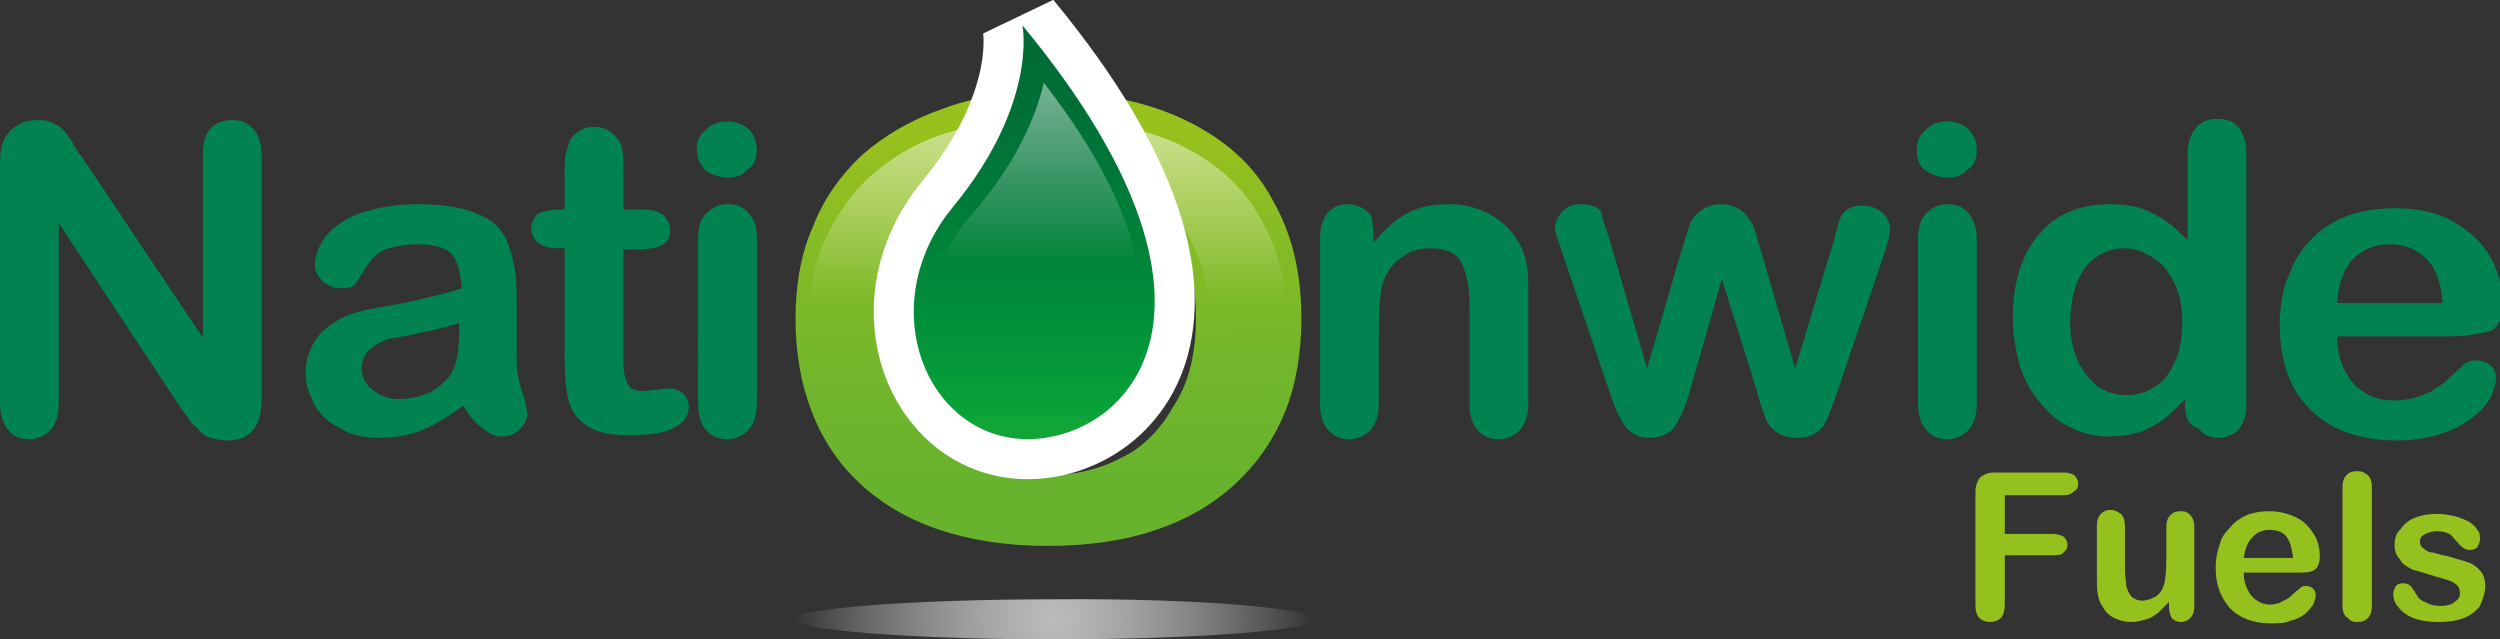 <?xml version="1.0" encoding="utf-8"?>
<!-- Generator: Adobe Illustrator 27.6.1, SVG Export Plug-In . SVG Version: 6.00 Build 0)  -->
<svg version="1.1" id="Layer_1" xmlns="http://www.w3.org/2000/svg" xmlns:xlink="http://www.w3.org/1999/xlink" x="0px" y="0px"
	 viewBox="0 0 187.3 47.9" style="enable-background:new 0 0 187.3 47.9;" xml:space="preserve">
<rect x="0" y="0" width="187.3" height="47.9" fill="#333333" stroke="none"/>
<style type="text/css">
	.st0{fill:#008351;}
	.st1{fill:#95C11F;}
	.st2{fill:url(#SVGID_1_);}
	.st3{fill:url(#SVGID_00000091702435525537922760000012125830827145491091_);}
	.st4{fill:#FFFFFF;stroke:#FFFFFF;stroke-width:6;}
	.st5{fill:url(#SVGID_00000086650747347792372390000013294918930266469508_);}
	.st6{opacity:0.6;fill:url(#SVGID_00000100372224045397068150000000355900406174694305_);enable-background:new    ;}
	.st7{fill:url(#SVGID_00000151535627577934971180000006332256487885054373_);}
</style>
<g>
	<g>
		<path class="st0" d="M6.1,11.7l9.1,13.6V11.6c0-0.9,0.2-1.6,0.6-2S16.7,9,17.4,9c0.7,0,1.2,0.2,1.6,0.7c0.4,0.4,0.6,1.1,0.6,2
			v18.2c0,2-0.8,3.1-2.6,3.1c-0.4,0-0.8-0.1-1.2-0.2c-0.4-0.1-0.7-0.3-0.9-0.6c-0.3-0.3-0.6-0.5-0.8-0.9c-0.3-0.3-0.5-0.7-0.8-1.1
			L4.4,16.7v13.5c0,0.9-0.2,1.5-0.6,2c-0.4,0.4-0.9,0.7-1.6,0.7c-0.7,0-1.2-0.2-1.6-0.7C0.2,31.7,0,31,0,30.1V12.3
			c0-0.8,0.1-1.4,0.3-1.8c0.2-0.5,0.6-0.9,1-1.1C1.7,9.1,2.2,9,2.8,9C3.2,9,3.5,9,3.9,9.2c0.3,0.1,0.6,0.3,0.8,0.5
			c0.2,0.2,0.4,0.5,0.7,0.9C5.6,11,5.8,11.4,6.1,11.7z M34.7,30.4c-1.1,0.8-2.1,1.4-3,1.8c-1,0.4-2.1,0.6-3.3,0.6
			c-1.1,0-2.1-0.2-2.9-0.7c-0.8-0.4-1.5-1-1.9-1.7c-0.4-0.8-0.7-1.5-0.7-2.4c0-1.2,0.4-2.2,1.1-3c0.8-0.8,1.8-1.4,3.1-1.7
			c0.3-0.1,0.9-0.2,2.1-0.4c1.1-0.2,2.1-0.4,2.8-0.6c0.9-0.2,1.7-0.4,2.6-0.7c-0.1-1.1-0.3-2-0.7-2.5c-0.4-0.5-1.3-0.8-2.6-0.8
			c-1.1,0-1.9,0.2-2.5,0.4c-0.6,0.3-1.1,0.8-1.4,1.4c-0.4,0.6-0.7,1-0.8,1.2c-0.2,0.2-0.5,0.3-1.1,0.3c-0.5,0-0.9-0.2-1.3-0.5
			c-0.3-0.3-0.6-0.7-0.6-1.2c0-0.8,0.3-1.5,0.8-2.2c0.6-0.7,1.4-1.3,2.5-1.7c1.2-0.4,2.6-0.7,4.3-0.7c1.9,0,3.4,0.2,4.5,0.7
			c1.1,0.4,1.9,1.1,2.3,2.1c0.4,1,0.7,2.2,0.7,3.8v4.9c0,0.8,0.1,1.6,0.4,2.5c0.3,0.9,0.4,1.4,0.4,1.7c0,0.4-0.2,0.8-0.6,1.2
			c-0.4,0.4-0.9,0.5-1.4,0.5c-0.4,0-0.9-0.2-1.3-0.6C35.7,31.8,35.2,31.2,34.7,30.4L34.7,30.4z M34.4,24.2c-0.7,0.2-1.6,0.5-2.8,0.7
			c-1.2,0.3-2.1,0.4-2.5,0.5c-0.4,0.1-0.9,0.4-1.3,0.7c-0.4,0.3-0.7,0.8-0.7,1.5c0,0.7,0.3,1.2,0.8,1.6c0.5,0.4,1.2,0.7,1.9,0.7
			c0.9,0,1.7-0.2,2.4-0.5c0.7-0.4,1.3-0.9,1.6-1.4c0.4-0.7,0.6-1.7,0.6-3.2C34.4,24.8,34.4,24.2,34.4,24.2z M41.8,15.7h0.5v-2.6
			c0-0.7,0-1.3,0.1-1.6s0.2-0.7,0.3-1c0.2-0.3,0.4-0.5,0.7-0.7c0.3-0.2,0.7-0.3,1.1-0.3c0.6,0,1.1,0.2,1.5,0.6
			c0.3,0.3,0.5,0.6,0.6,1c0.1,0.4,0.1,0.9,0.1,1.7v2.9h1.6c0.6,0,1.1,0.2,1.4,0.4c0.3,0.3,0.5,0.7,0.5,1.1c0,0.6-0.2,1-0.7,1.2
			c-0.4,0.2-1.1,0.3-2,0.3h-0.8v7.9c0,0.7,0,1.2,0.1,1.5c0.1,0.4,0.2,0.7,0.4,0.9c0.2,0.2,0.6,0.3,1,0.3c0.3,0,0.6-0.1,1.1-0.1
			c0.4-0.1,0.8-0.1,1-0.1c0.3,0,0.7,0.2,0.9,0.4c0.3,0.3,0.4,0.6,0.4,1c0,0.7-0.4,1.2-1.2,1.6c-0.8,0.4-1.9,0.5-3.3,0.5
			c-1.4,0-2.4-0.2-3.1-0.7c-0.7-0.4-1.2-1.1-1.4-1.9c-0.2-0.8-0.3-1.9-0.3-3.2v-8.2h-0.6c-0.6,0-1.1-0.2-1.4-0.4
			c-0.3-0.3-0.5-0.7-0.5-1.1c0-0.4,0.2-0.8,0.5-1.1C40.6,15.9,41.1,15.7,41.8,15.7L41.8,15.7z M54.5,13.3c-0.6,0-1.1-0.2-1.6-0.5
			c-0.4-0.4-0.7-0.9-0.7-1.6c0-0.6,0.2-1.1,0.7-1.5c0.4-0.4,0.9-0.6,1.6-0.6c0.6,0,1.1,0.2,1.5,0.5s0.7,0.9,0.7,1.6
			c0,0.7-0.2,1.2-0.7,1.5C55.6,13.2,55.1,13.3,54.5,13.3z M56.7,17.8v12.4c0,0.9-0.2,1.5-0.6,2c-0.4,0.4-0.9,0.7-1.6,0.7
			c-0.7,0-1.2-0.2-1.6-0.7c-0.4-0.4-0.6-1.1-0.6-1.9V17.9c0-0.9,0.2-1.5,0.6-1.9c0.4-0.4,0.9-0.7,1.6-0.7c0.7,0,1.2,0.2,1.6,0.7
			C56.5,16.4,56.7,17,56.7,17.8z M102.9,17.7v0.5c0.8-1,1.6-1.7,2.5-2.2c0.9-0.5,1.9-0.7,3.2-0.7c1.2,0,2.2,0.3,3.1,0.8
			c0.9,0.5,1.6,1.2,2.1,2.1c0.3,0.5,0.5,1.1,0.6,1.7c0.1,0.6,0.1,1.4,0.1,2.3v8c0,0.9-0.2,1.5-0.6,2c-0.4,0.4-0.9,0.7-1.6,0.7
			c-0.7,0-1.2-0.2-1.6-0.7c-0.4-0.4-0.6-1.1-0.6-1.9V23c0-1.4-0.2-2.5-0.6-3.3c-0.4-0.8-1.2-1.1-2.4-1.1c-0.8,0-1.5,0.2-2.1,0.7
			c-0.7,0.4-1.1,1.1-1.4,1.9c-0.2,0.7-0.3,1.9-0.3,3.6v5.4c0,0.9-0.2,1.5-0.6,2c-0.4,0.4-0.9,0.7-1.6,0.7c-0.6,0-1.2-0.2-1.6-0.7
			c-0.4-0.4-0.6-1.1-0.6-1.9V17.8c0-0.8,0.2-1.4,0.6-1.9c0.4-0.4,0.8-0.6,1.5-0.6c0.4,0,0.7,0.1,1.1,0.3c0.3,0.2,0.6,0.4,0.7,0.8
			C102.8,16.8,102.9,17.2,102.9,17.7L102.9,17.7z M120.6,18l2.8,9.6l2.6-8.9c0.3-0.9,0.5-1.6,0.6-1.9c0.1-0.3,0.4-0.7,0.8-1
			c0.4-0.3,0.9-0.5,1.5-0.5c0.7,0,1.2,0.2,1.6,0.5c0.4,0.3,0.6,0.7,0.8,1c0.2,0.4,0.3,1,0.6,1.9l2.6,8.9l2.9-9.6
			c0.2-0.7,0.3-1.2,0.4-1.5c0.1-0.3,0.3-0.6,0.6-0.8c0.3-0.2,0.7-0.3,1.2-0.3c0.5,0,1,0.2,1.4,0.5c0.4,0.4,0.6,0.8,0.6,1.3
			c0,0.4-0.2,1.1-0.5,2l-3.5,10.3c-0.3,0.9-0.6,1.5-0.7,1.9c-0.2,0.4-0.4,0.7-0.8,1c-0.4,0.3-0.9,0.4-1.5,0.4
			c-0.7,0-1.2-0.2-1.6-0.5c-0.4-0.3-0.7-0.7-0.8-1.2c-0.2-0.5-0.4-1.1-0.6-1.9l-2.6-8.3l-2.4,8.4c-0.3,1.1-0.7,2-1.1,2.6
			c-0.4,0.6-1.1,0.9-1.9,0.9c-0.5,0-0.9-0.1-1.2-0.3c-0.3-0.2-0.6-0.4-0.8-0.8c-0.2-0.4-0.5-0.8-0.6-1.2c-0.2-0.5-0.3-0.8-0.4-1.1
			l-3.5-10.3c-0.3-1-0.6-1.6-0.6-2c0-0.4,0.2-0.9,0.6-1.3c0.4-0.4,0.8-0.5,1.4-0.5c0.7,0,1.2,0.2,1.5,0.6
			C120,16.4,120.3,17,120.6,18L120.6,18z M145.9,13.3c-0.6,0-1.1-0.2-1.6-0.5s-0.7-0.9-0.7-1.6c0-0.6,0.2-1.1,0.7-1.5
			c0.4-0.4,0.9-0.6,1.6-0.6c0.6,0,1.1,0.2,1.5,0.5c0.4,0.4,0.7,0.9,0.7,1.6c0,0.7-0.2,1.2-0.7,1.5C147,13.2,146.5,13.3,145.9,13.3z
			 M148.1,17.8v12.4c0,0.9-0.2,1.5-0.6,2c-0.4,0.4-0.9,0.7-1.6,0.7c-0.7,0-1.2-0.2-1.6-0.7s-0.6-1.1-0.6-1.9V17.9
			c0-0.9,0.2-1.5,0.6-1.9c0.4-0.4,0.9-0.7,1.6-0.7c0.7,0,1.2,0.2,1.6,0.7C147.8,16.4,148.1,17,148.1,17.8z M163.7,30.3v-0.4
			c-0.6,0.7-1.2,1.2-1.7,1.6c-0.6,0.4-1.2,0.7-1.8,0.9c-0.7,0.2-1.4,0.3-2.2,0.3c-1,0-2-0.2-2.9-0.7c-0.9-0.4-1.7-1.1-2.3-1.9
			c-0.7-0.8-1.2-1.8-1.5-2.8c-0.3-1.1-0.5-2.3-0.5-3.5c0-2.7,0.7-4.8,2-6.3c1.3-1.5,3.1-2.2,5.3-2.2c1.3,0,2.3,0.2,3.2,0.7
			c0.9,0.4,1.7,1.1,2.6,2v-6.4c0-0.9,0.2-1.5,0.6-2c0.3-0.4,0.9-0.7,1.6-0.7c0.7,0,1.2,0.2,1.6,0.6c0.3,0.4,0.6,1,0.6,1.9v18.9
			c0,0.8-0.2,1.4-0.6,1.9c-0.4,0.4-0.9,0.6-1.5,0.6s-1.1-0.2-1.5-0.7C163.9,31.8,163.7,31.2,163.7,30.3z M155.1,24.1
			c0,1.1,0.2,2.2,0.6,3c0.4,0.8,0.9,1.4,1.5,1.9c0.7,0.4,1.3,0.6,2.1,0.6s1.5-0.2,2.1-0.6c0.7-0.4,1.2-1.1,1.5-1.8
			c0.4-0.8,0.6-1.9,0.6-3.1c0-1.1-0.2-2.1-0.6-2.9c-0.4-0.8-0.9-1.5-1.6-1.9c-0.7-0.4-1.3-0.7-2.1-0.7s-1.5,0.2-2.2,0.7
			c-0.6,0.4-1.1,1.1-1.4,1.9C155.3,22,155.1,23,155.1,24.1z M183.6,25.2h-8.5c0,1,0.2,1.9,0.6,2.6c0.4,0.8,0.9,1.3,1.6,1.7
			c0.7,0.4,1.3,0.5,2.2,0.5c0.5,0,1-0.1,1.4-0.2c0.4-0.1,0.8-0.3,1.3-0.5c0.4-0.3,0.8-0.5,1.1-0.8c0.3-0.3,0.8-0.7,1.3-1.2
			c0.2-0.2,0.6-0.3,0.9-0.3c0.4,0,0.8,0.1,1.1,0.4c0.3,0.2,0.4,0.6,0.4,1c0,0.4-0.2,0.8-0.4,1.4c-0.4,0.6-0.8,1.1-1.4,1.5
			c-0.6,0.5-1.4,0.9-2.3,1.2s-2.1,0.5-3.3,0.5c-2.8,0-5-0.8-6.5-2.3c-1.6-1.6-2.3-3.7-2.3-6.4c0-1.3,0.2-2.5,0.6-3.5
			c0.4-1.1,0.9-2,1.7-2.8c0.7-0.8,1.7-1.4,2.7-1.8c1.1-0.4,2.3-0.6,3.6-0.6c1.7,0,3.2,0.3,4.4,1c1.2,0.7,2.2,1.6,2.8,2.7
			c0.6,1.1,0.9,2.3,0.9,3.4c0,1.1-0.3,1.8-0.9,2.1C185.7,25,184.8,25.2,183.6,25.2z M175.1,22.7h7.9c-0.1-1.5-0.5-2.6-1.2-3.3
			c-0.7-0.7-1.6-1.1-2.8-1.1c-1.1,0-2,0.4-2.7,1.1C175.6,20.1,175.2,21.2,175.1,22.7z"/>
	</g>
	<g>
		<path class="st1" d="M154.6,37.1h-4.4V40h3.6c0.3,0,0.6,0.1,0.8,0.2c0.2,0.2,0.3,0.4,0.3,0.6c0,0.3-0.1,0.4-0.3,0.6
			c-0.2,0.2-0.4,0.2-0.8,0.2h-3.6v3.7c0,0.4-0.1,0.8-0.3,1c-0.2,0.2-0.5,0.3-0.8,0.3c-0.3,0-0.6-0.1-0.8-0.3c-0.2-0.2-0.3-0.5-0.3-1
			v-8.5c0-0.3,0.1-0.6,0.2-0.8c0.1-0.2,0.2-0.3,0.4-0.4c0.2-0.1,0.4-0.2,0.8-0.2h5.2c0.4,0,0.6,0.1,0.8,0.2c0.2,0.2,0.3,0.4,0.3,0.6
			c0,0.3-0.1,0.5-0.3,0.6C155.2,37,155,37.1,154.6,37.1L154.6,37.1z M162.5,45.4v-0.3c-0.3,0.3-0.5,0.5-0.8,0.8
			c-0.3,0.2-0.5,0.4-0.9,0.5c-0.4,0.1-0.7,0.2-1.1,0.2c-0.5,0-0.9-0.1-1.3-0.3c-0.4-0.2-0.7-0.5-0.9-0.9c-0.3-0.4-0.4-1-0.4-1.9
			v-4.1c0-0.4,0.1-0.7,0.3-0.9c0.2-0.2,0.4-0.3,0.7-0.3c0.3,0,0.5,0.1,0.8,0.3c0.2,0.2,0.3,0.5,0.3,0.9v3.3c0,0.5,0.1,0.9,0.1,1.2
			c0.1,0.3,0.2,0.6,0.4,0.8c0.2,0.2,0.5,0.3,0.8,0.3s0.6-0.1,1-0.3c0.3-0.2,0.5-0.5,0.6-0.8c0.1-0.3,0.2-0.9,0.2-1.9v-2.5
			c0-0.4,0.1-0.7,0.3-0.9c0.2-0.2,0.4-0.3,0.8-0.3s0.5,0.1,0.7,0.3c0.2,0.2,0.3,0.5,0.3,0.9v5.9c0,0.4-0.1,0.7-0.3,0.9
			c-0.2,0.2-0.4,0.3-0.7,0.3c-0.3,0-0.5-0.1-0.7-0.3C162.6,46.1,162.5,45.8,162.5,45.4z M172.1,42.9h-4c0,0.5,0.1,0.9,0.3,1.3
			c0.2,0.4,0.4,0.6,0.7,0.8c0.3,0.2,0.6,0.3,1,0.3c0.2,0,0.5-0.1,0.6-0.1c0.2-0.1,0.4-0.2,0.6-0.3c0.2-0.1,0.4-0.3,0.5-0.4
			c0.2-0.2,0.4-0.3,0.6-0.5c0.1-0.1,0.3-0.1,0.4-0.1c0.2,0,0.4,0.1,0.5,0.2c0.1,0.1,0.2,0.3,0.2,0.5c0,0.2-0.1,0.4-0.2,0.7
			c-0.2,0.3-0.4,0.5-0.6,0.7c-0.3,0.2-0.6,0.4-1.1,0.5c-0.4,0.2-0.9,0.2-1.5,0.2c-1.3,0-2.3-0.4-3-1.1c-0.7-0.8-1.1-1.7-1.1-3.1
			c0-0.6,0.1-1.1,0.3-1.7c0.1-0.5,0.4-0.9,0.8-1.3c0.3-0.4,0.8-0.7,1.2-0.9c0.5-0.2,1.1-0.3,1.7-0.3c0.8,0,1.5,0.2,2.1,0.5
			c0.6,0.3,1,0.8,1.3,1.3c0.3,0.5,0.4,1.1,0.4,1.6c0,0.5-0.2,0.9-0.4,1C173.1,42.9,172.6,42.9,172.1,42.9L172.1,42.9z M168.1,41.8
			h3.7c-0.1-0.7-0.2-1.2-0.5-1.6c-0.3-0.4-0.8-0.5-1.3-0.5c-0.5,0-0.9,0.2-1.2,0.5C168.4,40.6,168.2,41.1,168.1,41.8z M175.5,45.4
			v-8.9c0-0.4,0.1-0.7,0.3-0.9c0.2-0.2,0.4-0.3,0.8-0.3s0.5,0.1,0.8,0.3c0.2,0.2,0.3,0.5,0.3,0.9v8.9c0,0.4-0.1,0.7-0.3,0.9
			c-0.2,0.2-0.4,0.3-0.8,0.3s-0.5-0.1-0.7-0.3C175.6,46.1,175.5,45.8,175.5,45.4z M186.2,43.9c0,0.5-0.2,1-0.4,1.5
			c-0.3,0.4-0.7,0.7-1.2,0.9c-0.5,0.2-1.2,0.3-1.9,0.3s-1.4-0.1-1.9-0.3c-0.5-0.2-0.9-0.5-1.1-0.8c-0.3-0.3-0.4-0.7-0.4-1
			c0-0.2,0.1-0.4,0.2-0.6c0.2-0.2,0.4-0.2,0.6-0.2c0.2,0,0.4,0.1,0.5,0.2s0.2,0.3,0.3,0.4c0.2,0.4,0.4,0.7,0.8,0.8
			c0.3,0.2,0.7,0.3,1.2,0.3c0.4,0,0.8-0.1,1-0.3c0.3-0.2,0.4-0.4,0.4-0.6c0-0.4-0.1-0.6-0.4-0.8c-0.3-0.2-0.7-0.3-1.4-0.5
			c-0.7-0.2-1.2-0.4-1.7-0.5c-0.4-0.2-0.8-0.4-1-0.8c-0.3-0.3-0.4-0.7-0.4-1.1s0.1-0.8,0.4-1.1c0.3-0.4,0.6-0.7,1.1-0.9
			c0.5-0.2,1-0.3,1.7-0.3c0.5,0,1,0.1,1.4,0.2c0.4,0.1,0.8,0.3,1,0.4c0.3,0.2,0.5,0.4,0.6,0.6c0.2,0.2,0.2,0.4,0.2,0.7
			c0,0.2-0.1,0.4-0.2,0.6c-0.2,0.2-0.4,0.2-0.6,0.2c-0.2,0-0.4-0.1-0.5-0.2c-0.2-0.1-0.3-0.3-0.5-0.5c-0.2-0.2-0.3-0.4-0.5-0.5
			c-0.2-0.1-0.5-0.2-0.9-0.2c-0.4,0-0.6,0.1-0.9,0.2c-0.3,0.2-0.4,0.3-0.4,0.6c0,0.2,0.1,0.4,0.3,0.5c0.2,0.2,0.4,0.3,0.7,0.3
			c0.3,0.1,0.7,0.2,1.2,0.3c0.6,0.2,1.1,0.3,1.6,0.5c0.4,0.2,0.7,0.5,0.9,0.8C186.1,43.2,186.2,43.6,186.2,43.9L186.2,43.9z"/>
	</g>
	
		<linearGradient id="SVGID_1_" gradientUnits="userSpaceOnUse" x1="-842.241" y1="545.748" x2="-842.233" y2="544.997" gradientTransform="matrix(38 0 0 -34 32083.5 18565.787)">
		<stop  offset="0" style="stop-color:#97C11D"/>
		<stop  offset="0.217" style="stop-color:#8BBD23"/>
		<stop  offset="0.682" style="stop-color:#72B62B"/>
		<stop  offset="1" style="stop-color:#68B32D"/>
	</linearGradient>
	<path class="st2" d="M78.4,6.9c4,0,7.5,0.7,10.4,2.1c2.9,1.4,5.1,3.3,6.5,5.9c1.5,2.6,2.2,5.5,2.2,9c0,2.5-0.4,4.9-1.2,6.9
		s-2,3.8-3.7,5.4c-1.6,1.5-3.6,2.7-6,3.5c-2.3,0.8-5.1,1.2-8.1,1.2c-3,0-5.7-0.4-8.1-1.2s-4.4-2-6-3.5c-1.6-1.5-2.8-3.3-3.6-5.4
		c-0.8-2.1-1.2-4.4-1.2-6.9c0-2.5,0.4-4.9,1.3-6.9c0.8-2.1,2.1-3.9,3.7-5.4c1.6-1.4,3.6-2.6,5.9-3.4C72.8,7.3,75.4,6.9,78.4,6.9z
		 M89.6,23.8c0-2.4-0.4-4.5-1.4-6.2c-0.9-1.8-2.2-3.1-3.9-4c-1.7-0.9-3.7-1.3-5.8-1.3c-1.6,0-3,0.2-4.3,0.7
		c-1.3,0.5-2.5,1.2-3.5,2.2c-0.9,0.9-1.7,2.2-2.3,3.7c-0.6,1.5-0.8,3.2-0.8,5c0,1.8,0.3,3.6,0.8,5.1c0.6,1.5,1.3,2.7,2.3,3.7
		c1,1,2.2,1.7,3.5,2.2c1.3,0.5,2.7,0.7,4.3,0.7c2,0,3.8-0.4,5.5-1.3c1.7-0.8,3-2.2,4-4C89.1,28.6,89.6,26.4,89.6,23.8z"/>
	
		<linearGradient id="SVGID_00000045592929463340413330000009444743818325142701_" gradientUnits="userSpaceOnUse" x1="-840.972" y1="544.483" x2="-840.972" y2="545.318" gradientTransform="matrix(36 0 0 -32 30353.504 17445.971)">
		<stop  offset="0" style="stop-color:#FFFFFF;stop-opacity:0"/>
		<stop  offset="1" style="stop-color:#FFFFFF"/>
	</linearGradient>
	<path style="fill:url(#SVGID_00000045592929463340413330000009444743818325142701_);" d="M78.4,8.9c-2.9,0-5.4,0.4-7.6,1.1
		c-2.2,0.7-4,1.8-5.6,3.2c-1.5,1.4-2.6,3-3.5,5c-0.8,2-1.2,4.2-1.2,6.6c0,2.3,0.4,4.5,1.2,6.5c0.8,2,1.9,3.7,3.4,5.1
		c1.5,1.4,3.4,2.5,5.7,3.3c2.3,0.8,4.9,1.2,7.8,1.2s5.6-0.4,7.8-1.2c2.2-0.7,4.1-1.9,5.6-3.3s2.6-3.1,3.4-5c0.8-2,1.1-4.2,1.1-6.6
		c0-3.3-0.7-6.1-2.1-8.5c-1.3-2.4-3.4-4.2-6.1-5.5C85.6,9.6,82.3,8.9,78.4,8.9z M78.5,37.9c-1.7,0-3.3-0.3-4.8-0.8
		c-1.5-0.6-2.8-1.4-3.9-2.5c-1.1-1.1-2-2.5-2.6-4.2c-0.6-1.6-0.9-3.5-0.9-5.5c0-2,0.3-3.8,0.9-5.5c0.6-1.6,1.5-3,2.5-4.1
		c1.1-1.1,2.4-1.9,3.9-2.5c1.5-0.6,3.1-0.8,4.8-0.8c2.4,0,4.5,0.5,6.4,1.5c1.9,1,3.5,2.6,4.4,4.5c1,1.9,1.5,4.2,1.5,6.8
		c0,2.8-0.6,5.2-1.6,7.2c-1.1,2-2.6,3.5-4.5,4.4C82.8,37.4,80.7,37.9,78.5,37.9z"/>
	<path class="st4" d="M76.6,1.9c0,0,1.2,5.8-5.2,13.6c-5.7,6.9-2.5,16.2,4.3,17.3C83.3,34,95.2,24.4,76.6,1.9z"/>
	
		<linearGradient id="SVGID_00000121977523521912219180000003774747695962156418_" gradientUnits="userSpaceOnUse" x1="-816.943" y1="543.439" x2="-816.943" y2="544.394" gradientTransform="matrix(18 0 0 -31 14782.124 16877.986)">
		<stop  offset="0" style="stop-color:#11A538"/>
		<stop  offset="1.621000e-02" style="stop-color:#08A338"/>
		<stop  offset="0.328" style="stop-color:#008A3A"/>
		<stop  offset="0.608" style="stop-color:#007838"/>
		<stop  offset="0.841" style="stop-color:#006D36"/>
		<stop  offset="1" style="stop-color:#006935"/>
	</linearGradient>
	<path style="fill:url(#SVGID_00000121977523521912219180000003774747695962156418_);" d="M76.6,1.9c0,0,1.2,5.8-5.2,13.6
		c-5.7,6.9-2.5,16.2,4.3,17.3C83.3,34,95.2,24.4,76.6,1.9z"/>
	
		<linearGradient id="SVGID_00000105424317198973777630000014250061234433421453_" gradientUnits="userSpaceOnUse" x1="-808.831" y1="539.292" x2="-808.831" y2="540" gradientTransform="matrix(15.4 0 0 -24.314 12533.553 13132.135)">
		<stop  offset="0" style="stop-color:#FFFFFF;stop-opacity:0"/>
		<stop  offset="1" style="stop-color:#FFFFFF"/>
	</linearGradient>
	<path style="opacity:0.6;fill:url(#SVGID_00000105424317198973777630000014250061234433421453_);enable-background:new    ;" d="
		M78.2,6.2c-0.6,2.6-2.1,6.1-5.5,10c-2.6,2.9-3.4,6.6-2.1,9.8c1,2.4,3,4.1,5.5,4.5c2.6,0.4,6.3-0.7,8.2-3.8
		C87,22,84.8,14.7,78.2,6.2z"/>
	
		<radialGradient id="SVGID_00000074437846227955449030000009988315389402042504_" cx="-576.648" cy="389.78" r="6.5" gradientTransform="matrix(3 0 0 -3 1808.875 1215.695)" gradientUnits="userSpaceOnUse">
		<stop  offset="0" style="stop-color:#BCBCBB"/>
		<stop  offset="1" style="stop-color:#FFFFFF;stop-opacity:0"/>
	</radialGradient>
	<path style="fill:url(#SVGID_00000074437846227955449030000009988315389402042504_);" d="M98.5,46.4c0,0.8-8.7,1.5-19.5,1.5
		c-10.8,0-19.5-0.7-19.5-1.5s8.7-1.5,19.5-1.5C89.8,44.8,98.5,45.6,98.5,46.4z"/>
</g>
</svg>
